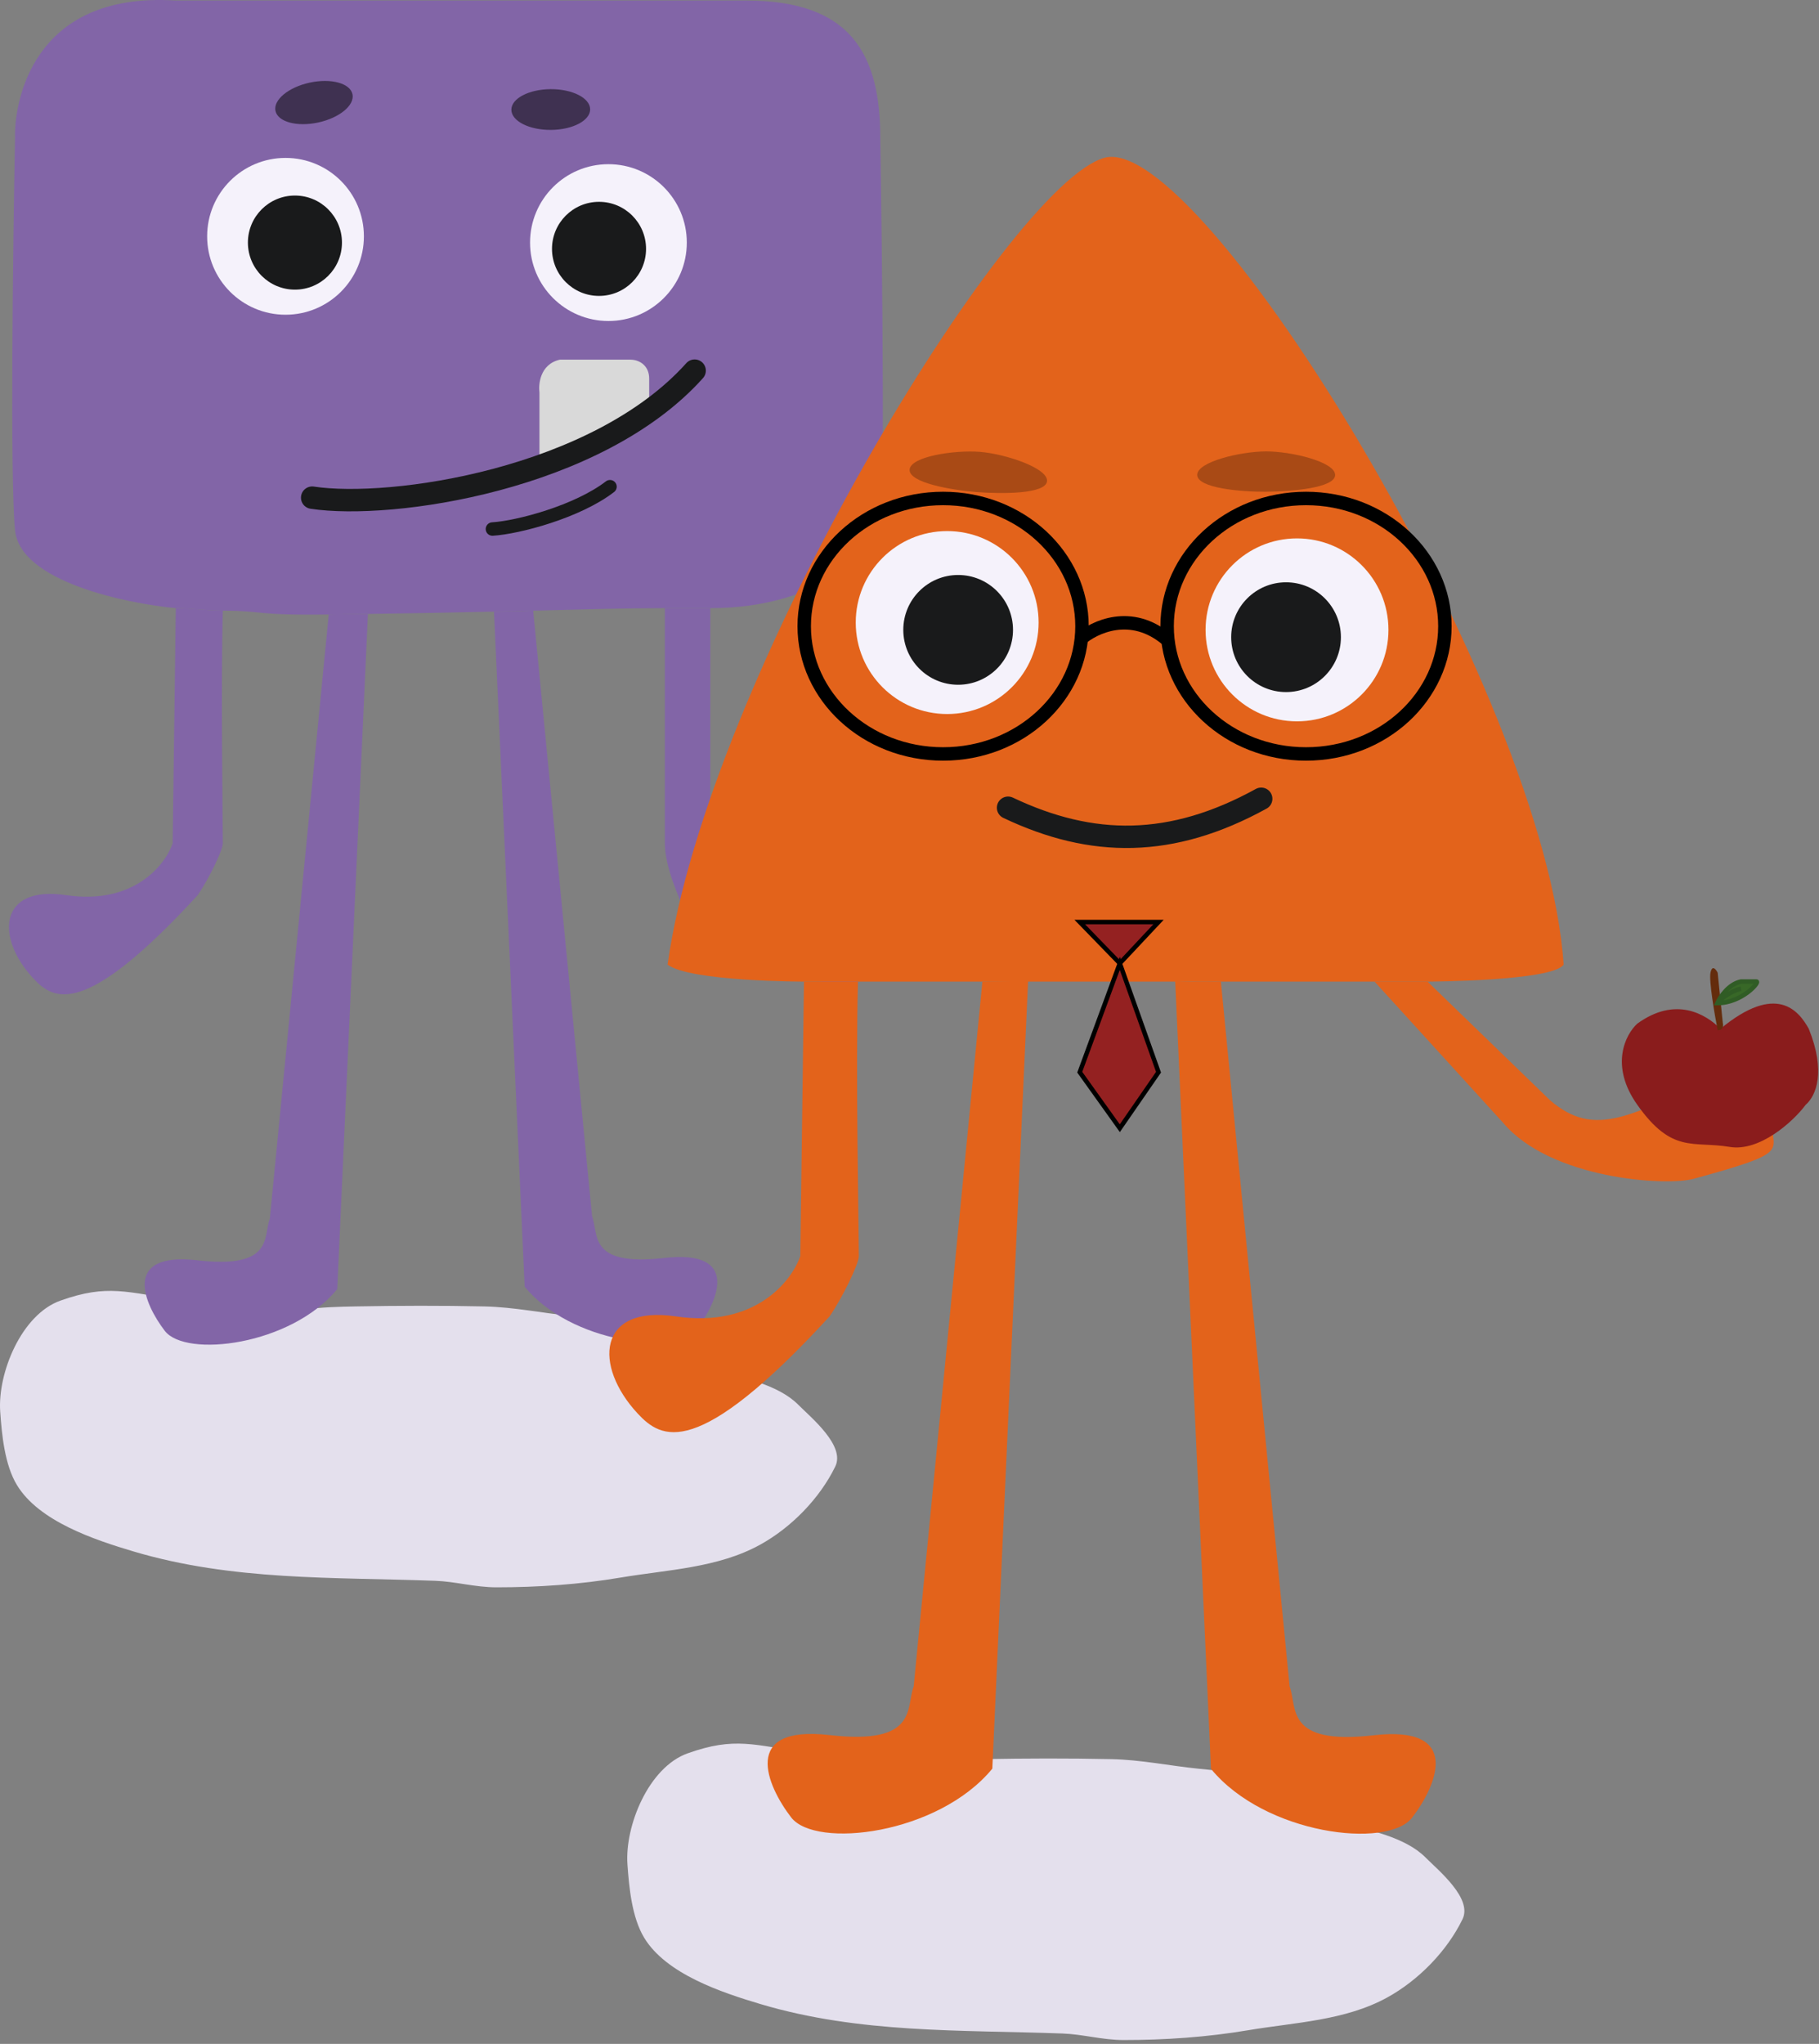 <svg width="406" height="456" viewBox="0 0 406 456" fill="none" xmlns="http://www.w3.org/2000/svg">
<rect x="0" y="0" width="406" height="456" fill="#808080" stroke="none"/>
<path d="M40.687 290.17C45.687 290.932 49.187 291.465 55.995 292.194C61.291 292.761 62.085 292.194 67.687 292.194C71.585 291.627 75.842 291.527 79.314 291.465C89.01 291.292 98.383 291.257 108.058 291.465C114.732 291.609 121.037 292.953 127.612 293.611C135.601 294.41 141.769 294.925 148.542 299.481C152.311 302.016 154.827 304.882 159.473 305.878L159.64 305.913C165.387 307.145 173.693 308.924 178.096 313.327C181.106 316.337 188.693 322.526 186.436 327.172C182.972 334.304 176.582 340.83 169.594 344.662C160.18 349.825 149.001 350.195 138.583 351.949C129.429 353.49 120.086 354.135 110.811 354.135C106.044 354.135 101.727 352.845 97.127 352.677C74.368 351.85 51.893 352.708 29.762 346.119C21.143 343.553 8.689 339.435 3.771 331.302C1.033 326.774 0.405 320.078 0.046 314.946C-0.557 306.336 4.783 293.262 13.487 290.17C24.011 286.431 28.187 288.264 40.687 290.17Z" fill="#E4E0ED"/>
<path d="M180.687 391.17C185.687 391.932 189.187 392.465 195.995 393.194C201.291 393.761 202.085 393.194 207.687 393.194C211.585 392.627 215.842 392.527 219.314 392.465C229.01 392.292 238.383 392.257 248.058 392.465C254.732 392.609 261.037 393.953 267.612 394.611C275.601 395.41 281.769 395.925 288.542 400.481C292.311 403.016 294.827 405.882 299.473 406.878L299.64 406.913C305.387 408.145 313.693 409.924 318.096 414.327C321.106 417.337 328.693 423.526 326.436 428.172C322.972 435.304 316.582 441.83 309.594 445.662C300.18 450.825 289.001 451.195 278.583 452.949C269.429 454.49 260.086 455.135 250.811 455.135C246.044 455.135 241.727 453.845 237.127 453.677C214.368 452.85 191.893 453.708 169.762 447.119C161.143 444.553 148.689 440.435 143.771 432.302C141.033 427.774 140.405 421.078 140.046 415.946C139.443 407.336 144.783 394.262 153.487 391.17C164.011 387.431 168.187 389.264 180.687 391.17Z" fill="#E4E0ED"/>
<path d="M3.354 118.289C4.474 129.765 28.159 134.63 39.238 135.679C42.336 135.679 45.869 136.242 49.734 136.242C59.138 136.242 56.459 137.323 73.373 137.093C76.021 137.057 79.409 137.014 82.119 136.975C90.127 136.863 103.873 136.602 110.261 136.455C111.741 136.421 113.183 136.386 114.589 136.352C116.129 136.289 117.663 136.224 119.007 136.242C130.829 135.943 140.05 135.679 148.396 135.679H158.542C183.172 135.679 195.197 122.721 196.48 116.89C197.762 111.059 196.48 30.823 196.48 30.823C196.48 12.018 189.878 0.122 166.589 0.122H39.238C6.7 -1.977 3.121 23.592 3.354 30.823C2.887 55.197 2.234 106.814 3.354 118.289Z" fill="#8265A7"/>
<path d="M39.238 135.679L38.538 188.159C36.906 192.94 29.861 201.944 14.747 199.705C-0.367 197.465 -0.997 209.205 7.4 218.247C11.948 223.145 18.666 227.414 44.136 199.705C46.468 196.322 49.734 189.742 49.734 188.159C49.734 182.911 49.267 153.269 49.734 136.242C45.869 136.242 42.336 135.679 39.238 135.679Z" fill="#8265A7"/>
<path d="M158.542 188.159V135.679H148.396V188.159C148.396 193.197 151.428 200.288 152.944 203.203C158.262 217.758 190.639 221.396 193.179 218.247C201.925 207.402 199.126 192.913 185.132 199.705C166.099 208.941 160.991 196.206 158.542 188.159Z" fill="#8265A7"/>
<path d="M73.373 137.093L60.23 271.862C58.714 275.827 61.209 283.138 44.136 281.179C27.063 279.219 32.124 290.858 36.789 296.923C41.454 302.987 64.918 300.195 75.274 287.6L82.119 136.975C79.409 137.014 76.021 137.057 73.373 137.093Z" fill="#8265A7"/>
<path d="M114.589 136.352C113.095 136.413 111.596 136.474 110.261 136.455L117.106 287.079C127.462 299.674 150.926 302.466 155.591 296.402C160.256 290.338 165.317 278.699 148.244 280.658C131.17 282.617 133.666 275.306 132.15 271.341L119.007 136.242C117.574 136.278 116.102 136.315 114.589 136.352Z" fill="#8265A7"/>
<ellipse cx="63.728" cy="52.724" rx="17.493" ry="17.493" fill="#F5F2FB"/>
<ellipse cx="65.828" cy="54.123" rx="10.496" ry="10.496" fill="#191A1B"/>
<ellipse cx="17.493" cy="17.493" rx="17.493" ry="17.493" transform="matrix(-1 0 0 1 153.294 36.63)" fill="#F5F2FB"/>
<ellipse cx="10.496" cy="10.496" rx="10.496" ry="10.496" transform="matrix(-1 0 0 1 144.198 45.027)" fill="#191A1B"/>
<ellipse cx="70.08" cy="22.881" rx="8.793" ry="4.548" transform="rotate(-12.287 70.08 22.881)" fill="#3F3151"/>
<ellipse cx="122.93" cy="24.438" rx="8.793" ry="4.548" transform="rotate(-0.345 122.93 24.438)" fill="#3F3151"/>
<path d="M109.911 118.027C115.625 117.677 128.873 114.178 136.151 108.58" stroke="#191A1B" stroke-width="3" stroke-linecap="round"/>
<path d="M120.407 87.588V101.933C122.366 102.773 137.55 94.936 144.897 89.688V84.44C144.897 81.641 142.798 80.241 140.699 80.241H124.955C120.407 81.291 120.173 85.956 120.407 87.588Z" fill="#D9D9D9"/>
<path d="M69.676 111.029C87.286 113.712 133.212 107.041 155.043 82.69" stroke="#191A1B" stroke-width="5" stroke-linecap="round"/>
<path d="M179.444 219L178.628 280.227C176.723 285.805 168.505 296.309 150.872 293.696C133.239 291.084 132.504 304.78 142.3 315.33C147.607 321.044 155.444 326.024 185.159 293.696C187.88 289.751 191.689 282.074 191.689 280.227C191.689 274.104 190.956 238.865 191.5 219C186.991 219 183.058 219 179.444 219Z" fill="#E3631B"/>
<path d="M346 245.5L318.632 219H306.795L335.5 250.5C346 263 371.729 264.71 378 263C400 257 395.5 257 395.5 250.5C395.5 242 390 236.559 386 238.5C363.795 249.276 356 254 346 245.5Z" fill="#E3631B"/>
<path d="M219.268 219L203.935 376.23C202.166 380.856 205.078 389.386 185.159 387.1C165.24 384.814 171.145 398.393 176.587 405.468C182.029 412.543 209.404 409.285 221.486 394.591L229.472 218.863C226.31 218.907 222.358 218.958 219.268 219Z" fill="#E3631B"/>
<path d="M267.327 219C265.584 219.072 263.861 218.927 262.304 218.905L270.29 394.633C282.372 409.327 309.747 412.585 315.189 405.51C320.632 398.435 326.537 384.856 306.618 387.142C286.699 389.428 289.61 380.898 287.842 376.272L272.5 219C270.828 219.042 269.092 218.957 267.327 219Z" fill="#E3631B"/>
<path d="M306.795 219H318.632C318.632 219 346.5 218.905 349 215.208C345 154.708 268 29.208 246.5 35.208C225 41.208 158 151.208 149 215.208C154 219 179.444 219 179.444 219H306.795Z" fill="#E3631B"/>
<ellipse cx="211.409" cy="138.892" rx="20.409" ry="20.409" fill="#F5F2FB"/>
<ellipse cx="213.858" cy="140.525" rx="12.245" ry="12.245" fill="#191A1B"/>
<ellipse cx="20.409" cy="20.409" rx="20.409" ry="20.409" transform="matrix(-1 0 0 1 309.902 120.116)" fill="#F5F2FB"/>
<ellipse cx="12.245" cy="12.245" rx="12.245" ry="12.245" transform="matrix(-1 0 0 1 299.289 129.912)" fill="#191A1B"/>
<path d="M298 105.953C298.018 108.884 288.166 109.674 282.5 109.708C276.834 109.742 267.236 108.884 267.218 105.953C267.2 103.023 276.834 100.742 282.5 100.708C288.166 100.674 297.982 103.023 298 105.953Z" fill="#A94A15"/>
<path d="M233.696 107.333C233.469 110.254 223.585 110.217 217.937 109.776C212.288 109.336 202.795 107.678 203.023 104.756C203.25 101.834 213.041 100.368 218.69 100.808C224.339 101.248 233.924 104.411 233.696 107.333Z" fill="#A94A15"/>
<path d="M225 180.208C243.771 189.125 261.5 189.208 281.5 178.208" stroke="#191A1B" stroke-width="5" stroke-linecap="round"/>
<path d="M249.941 214.916L241 205.708L258.583 205.708L249.941 214.916L258.583 239.208L249.941 251.708L241 239.208L249.941 214.916Z" fill="#942121"/>
<path d="M249.941 214.916L241 205.708L258.583 205.708L249.941 214.916ZM249.941 214.916L241 239.208L249.941 251.708L258.583 239.208L249.941 214.916Z" stroke="black"/>
<path d="M241.5 139.708C241.5 155.337 227.736 168.208 210.5 168.208C193.264 168.208 179.5 155.337 179.5 139.708C179.5 124.078 193.264 111.208 210.5 111.208C227.736 111.208 241.5 124.078 241.5 139.708Z" stroke="black" stroke-width="3"/>
<path d="M322.5 139.708C322.5 155.337 308.736 168.208 291.5 168.208C274.264 168.208 260.5 155.337 260.5 139.708C260.5 124.078 274.264 111.208 291.5 111.208C308.736 111.208 322.5 124.078 322.5 139.708Z" stroke="black" stroke-width="3"/>
<path d="M241 142.708C244.167 139.874 252.5 135.908 260.5 142.708" stroke="black" stroke-width="3"/>
<path d="M365.442 228.376C374.059 222.142 380.797 226.313 384.006 229.522C396.474 219.255 401.424 225.397 403.716 229.522C407.566 239.056 405.396 244.419 403.028 246.482C400.125 250.378 392.669 256.978 386.069 255.878C377.818 254.503 373.234 257.482 365.442 246.482C359.208 237.681 362.845 230.744 365.442 228.376Z" fill="#8A1C1C"/>
<path d="M381.779 217.012C381.412 218.846 382.695 226.333 383.383 229.847C384.666 229.847 384.682 228.777 384.529 228.242L383.383 217.012C383.001 216.248 382.145 215.179 381.779 217.012Z" fill="#642C0C"/>
<path d="M388.59 218.979C385.839 219.53 383.93 222.417 383.318 223.792C388.819 223.792 392.944 218.979 392.027 218.979H388.59Z" fill="#386827"/>
<path d="M383.318 223.792C383.93 222.417 385.839 219.53 388.59 218.979C389.43 218.979 391.294 218.979 392.027 218.979C392.944 218.979 388.819 223.792 383.318 223.792ZM383.318 223.792C384.04 222.952 386.105 221.134 388.59 220.584" stroke="#305C25"/>
</svg>
